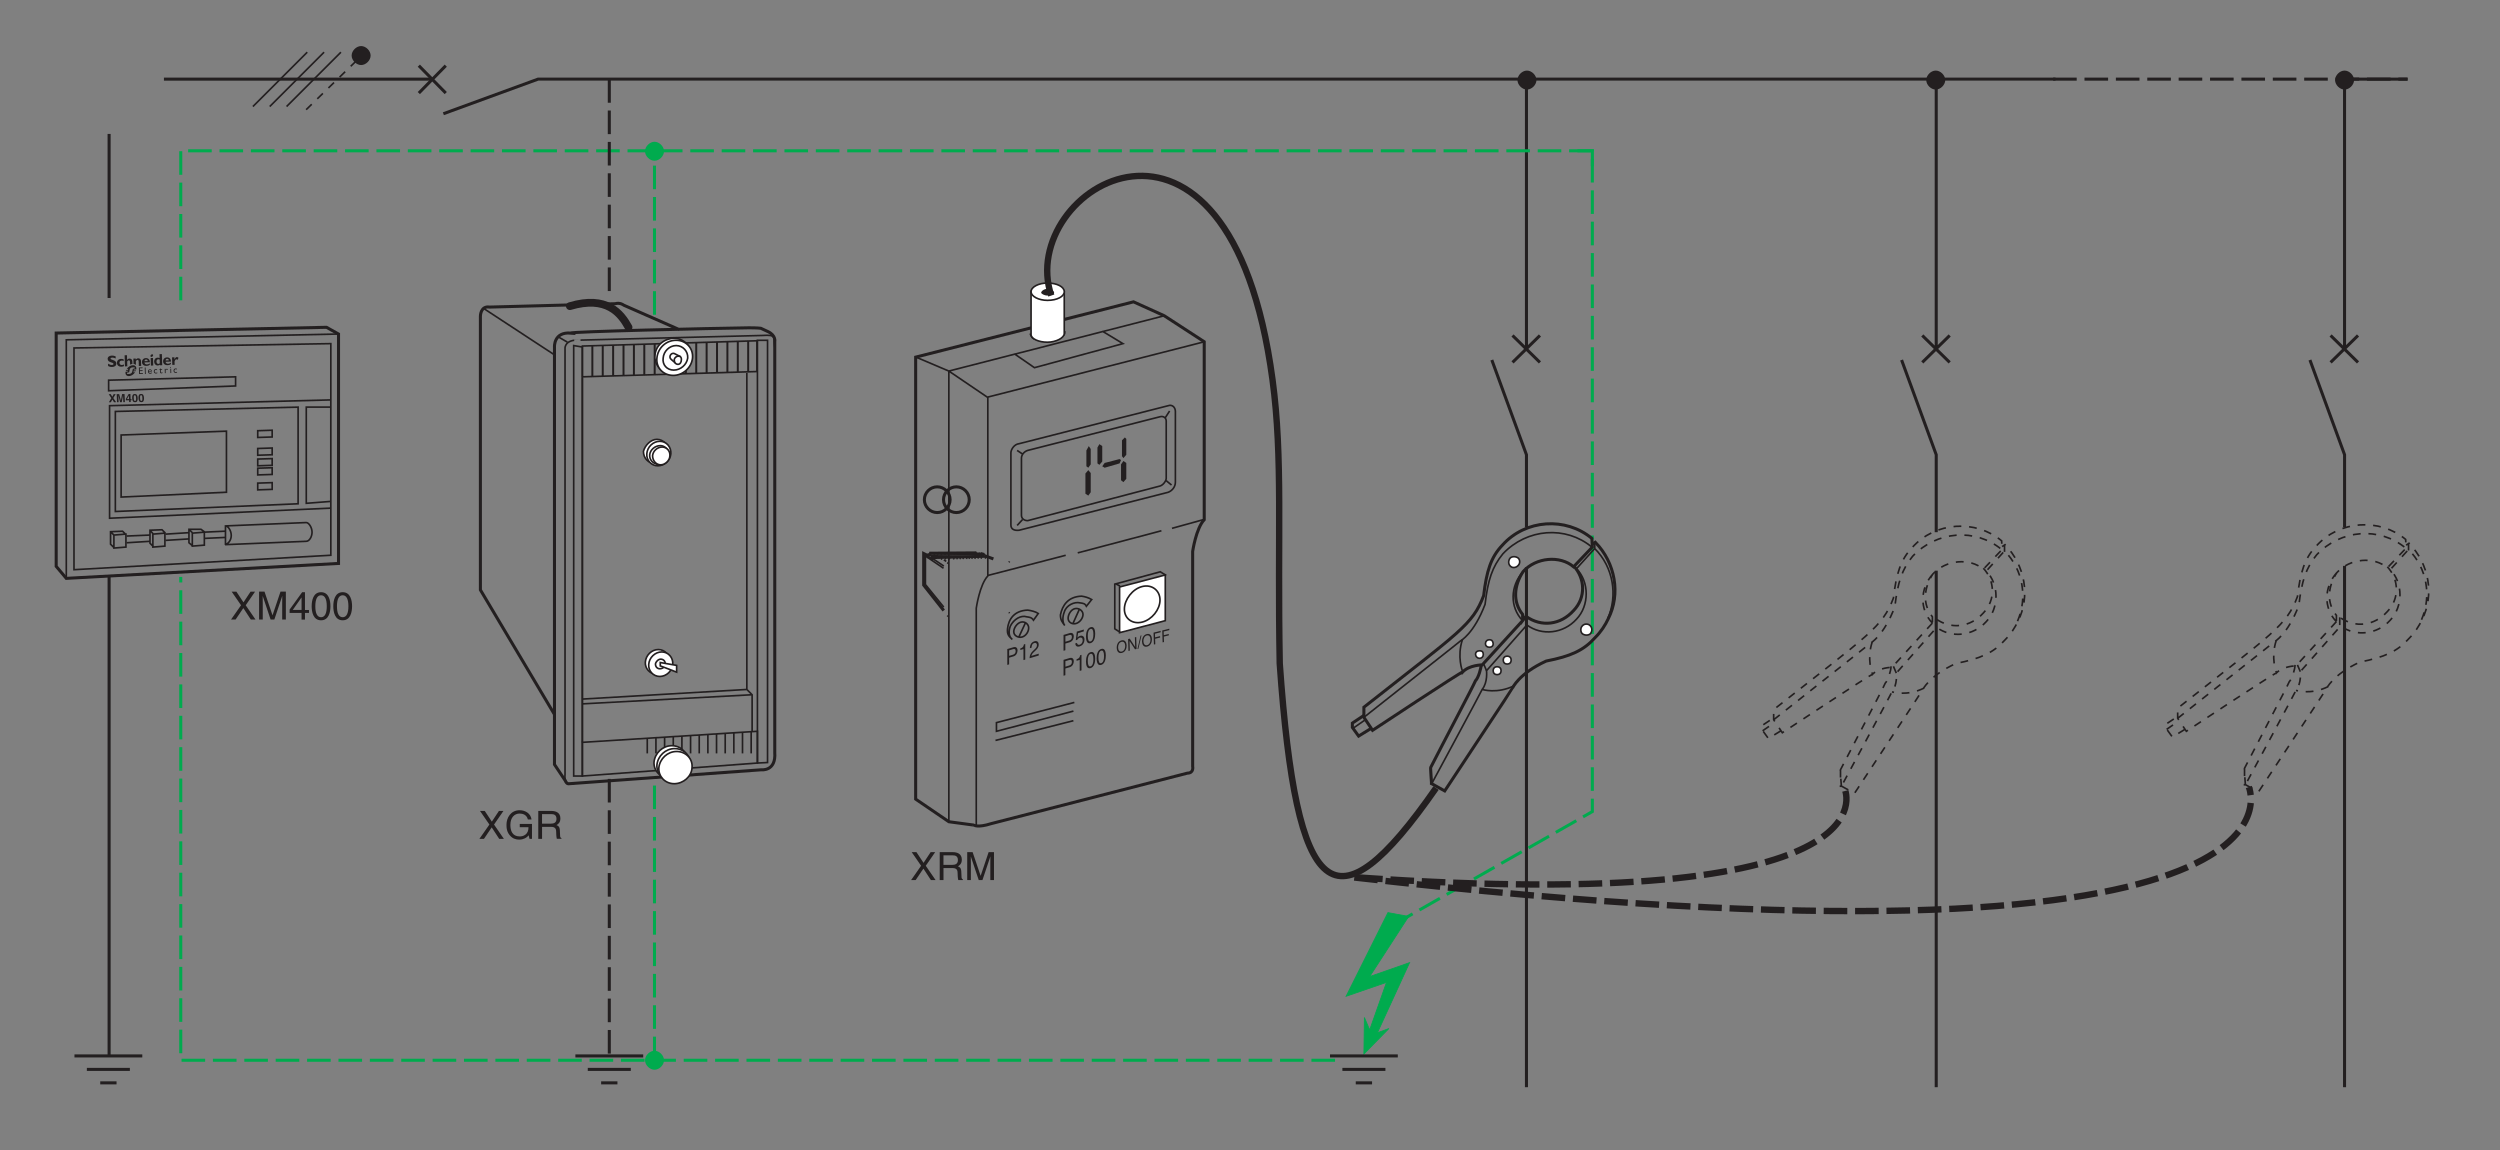 <?xml version="1.0" encoding="utf-8"?>
<!-- Generator: Adobe Illustrator 15.0.0, SVG Export Plug-In . SVG Version: 6.00 Build 0)  -->
<!DOCTYPE svg PUBLIC "-//W3C//DTD SVG 1.1//EN" "http://www.w3.org/Graphics/SVG/1.1/DTD/svg11.dtd">
<svg version="1.1" id="Calque_1" xmlns="http://www.w3.org/2000/svg" xmlns:xlink="http://www.w3.org/1999/xlink" x="0px" y="0px"
	 width="900.09px" height="414.04px" viewBox="0 0 900.09 414.04" style="enable-background:new 0 0 900.09 414.04;"
	 xml:space="preserve">
<rect x="0" y="0" width="900.09" height="414.04" fill="#808080" stroke="none"/>
<style type="text/css">
<![CDATA[
	.st0{fill:#FFFFFF;stroke:#231F20;stroke-width:0.6;stroke-miterlimit:3.864;}
	.st1{fill:none;stroke:#231F20;stroke-width:2.8;stroke-linecap:round;stroke-miterlimit:3.864;}
	.st2{fill:none;stroke:#231F20;stroke-width:0.6;stroke-miterlimit:3.864;stroke-dasharray:2.8,2.8;}
	.st3{clip-path:url(#SVGID_2_);fill:none;stroke:#231F20;stroke-width:0.72;stroke-miterlimit:3.864;}
	.st4{fill:none;stroke:#231F20;stroke-width:2.3;stroke-miterlimit:3.864;stroke-dasharray:8.5,2.8;}
	.st5{fill:#231F20;}
	.st6{fill:none;stroke:#231F20;stroke-width:0.6;stroke-miterlimit:3.864;}
	.st7{fill:none;stroke:#00AB4E;stroke-width:1.1;stroke-miterlimit:3.864;stroke-dasharray:8.5,2.8;}
	.st8{fill:#00AB4E;stroke:#00AB4E;stroke-width:0.3;stroke-miterlimit:3.864;}
	.st9{fill:#FFFFFF;}
	.st10{fill:#00AB4E;stroke:#00AB4E;stroke-width:0.6;stroke-miterlimit:3.864;}
	.st11{clip-path:url(#SVGID_4_);fill:none;stroke:#231F20;stroke-width:0.6;stroke-miterlimit:3.864;}
	.st12{fill:none;stroke:#00AB4E;stroke-width:1.1;stroke-miterlimit:3.864;}
	.st13{fill:none;stroke:#231F20;stroke-width:2.3;stroke-miterlimit:3.864;}
	.st14{fill:none;stroke:#231F20;stroke-width:1.1;stroke-miterlimit:3.864;}
	.st15{fill:#231F20;stroke:#231F20;stroke-width:0.6;stroke-miterlimit:3.864;}
	.st16{fill:none;stroke:#231F20;stroke-width:1.1;stroke-miterlimit:3.864;stroke-dasharray:8.5,2.8;}
]]>
</style>
<path class="st14" d="M356.85,296.54c0,0,58.7-15.07,70.65-18.18c2.42,0,1.9-2.42,1.9-2.42v-77.4c0,0,1.21-8.31,4.16-11.43v-64.07
	l-14.37-9.35l-11.08-5.02l-78.44,19.91v159.13l11.95,8.14l9,1.21C350.62,297.06,352,298.1,356.85,296.54L356.85,296.54z"/>
<path class="st6" d="M341.62,295.67V133.59l77.57-19.91 M351.49,297.06v-78.09c0,0,1.21-8.49,4.16-11.6v-64.41l77.92-19.91
	 M330.19,128.75l11.43,4.85l14.03,9.52 M421.96,190.22l11.26-3.12 M366.9,190.91c-1.73,0.18-2.94-0.35-2.94-1.9v-25.97
	c0-1.21,1.21-3.12,2.94-3.29l53.68-13.68c1.39-0.52,2.6,0.52,2.6,2.08v25.45c0,1.73-1.21,3.12-2.6,3.64L366.9,190.91L366.9,190.91z
	 M370.01,187.45c-1.21,0-2.25-0.69-2.25-1.9v-20.61c0-1.21,1.04-2.42,2.25-2.77l47.62-12.12c1.21-0.35,2.25,0.35,2.25,1.56v20.61
	c0,0.87-1.04,2.42-2.25,2.77L370.01,187.45L370.01,187.45z M368.28,163.55l-2.08-1.38 M421.79,174.63l-1.9-1.56 M368.11,187.1
	l-1.9,2.08 M421.1,147.97l-1.56,2.42 M355.64,207.19l28.05-7.27 M388.02,199.05l30.13-7.96 M386.81,252.9l-28.05,7.27v3.12
	l27.71-7.27 M358.41,266.58l28.05-7.1 M365.17,127.36l7.27,5.02l31.86-8.66l-7.45-4.5"/>
<polygon class="st0" points="403.09,211.34 419.54,207.01 419.54,223.46 403.09,227.79 "/>
<path class="st0" d="M404.82,219.31c0-3.46,2.94-7.27,6.41-8.14c3.46-0.87,6.41,1.38,6.41,4.85c0,3.46-2.94,7.1-6.41,7.96
	C407.76,224.85,404.82,222.77,404.82,219.31L404.82,219.31z"/>
<path class="st6" d="M401.36,226.58V210.3l16.62-4.5 M401.36,226.41l1.9,1.21 M401.88,210.3l1.38,0.69 M417.63,205.8l2.25,1.38"/>
<polygon class="st5" points="396.85,160.61 396.85,166.15 395.82,167.36 395.12,166.84 395.12,161.13 395.82,159.91 396.85,160.61 
	"/>
<polygon class="st5" points="403.61,172.9 403.61,167.19 404.47,165.98 405.51,166.67 405.51,172.38 404.47,173.59 403.61,172.9 "/>
<polygon class="st5" points="405.51,158.01 405.51,163.73 404.47,164.94 403.95,164.24 403.95,158.53 404.99,157.49 405.51,158.01 
	"/>
<polygon class="st5" points="397.72,166.67 403.09,165.28 403.61,165.63 403.09,166.84 397.72,168.4 396.85,167.88 397.72,166.67 
	"/>
<polygon class="st5" points="390.79,177.75 390.79,170.48 391.83,169.26 392.7,170.3 392.7,177.23 391.83,178.44 390.79,177.75 "/>
<polygon class="st5" points="392.7,161.65 392.7,167.19 391.83,168.4 391.14,167.88 391.14,162.17 392,160.61 392.7,161.65 "/>
<path class="st6" d="M364.99,227.45c0-1.39,1.21-3.12,2.6-3.46c1.38-0.35,2.77,0.69,2.77,2.08s-1.04,2.94-2.42,3.29
	C366.55,229.7,364.99,228.83,364.99,227.45L364.99,227.45z M384.56,222.6c0-1.38,1.04-3.12,2.42-3.46c1.38-0.35,2.94,0.69,2.94,2.08
	c0,1.38-1.21,2.94-2.6,3.29S384.56,223.98,384.56,222.6L384.56,222.6z M369.32,223.98l-2.42,5.2 M388.71,219.14l-2.42,5.37"/>
<g>
	<g>
		<g>
			<path class="st5" d="M363.33,239.2l-0.67,0.2v-5.72l2.22-0.66c0.92-0.27,1.47,0.25,1.47,1.17c0,0.8-0.39,1.82-1.47,2.14
				l-1.56,0.46V239.2z M363.33,236.13l1.33-0.4c0.6-0.18,1.01-0.55,1.01-1.33c0-0.73-0.43-0.83-0.98-0.66l-1.36,0.41V236.13z"/>
			<path class="st5" d="M369.13,237.47l-0.65,0.19v-3.97l-1.13,0.34v-0.56c0.79-0.3,1.11-0.48,1.3-1.46l0.48-0.14V237.47z"/>
			<path class="st5" d="M370.79,233.38c0-1.82,1.15-2.35,1.67-2.51c0.84-0.25,1.51,0.18,1.51,1.22c0,1-0.57,1.6-1.29,2.26l-0.5,0.47
				c-0.66,0.62-0.81,1.1-0.83,1.32l2.63-0.79v0.66l-3.31,0.99c0.04-1.17,0.49-1.93,1.14-2.56l0.64-0.62
				c0.52-0.5,0.89-0.84,0.89-1.57c0-0.45-0.25-0.94-0.96-0.73c-0.92,0.27-0.96,1.27-0.98,1.67L370.79,233.38z"/>
		</g>
	</g>
</g>
<g>
	<g>
		<g>
			<path class="st5" d="M383.58,234.11l-0.67,0.2v-5.72l2.22-0.66c0.92-0.27,1.47,0.25,1.47,1.17c0,0.8-0.39,1.81-1.47,2.14
				l-1.56,0.46V234.11z M383.58,231.04l1.33-0.4c0.6-0.18,1.01-0.55,1.01-1.33c0-0.73-0.43-0.83-0.98-0.66l-1.36,0.41V231.04z"/>
			<path class="st5" d="M387.92,229.56c0.21-0.25,0.5-0.5,0.94-0.63c0.79-0.23,1.59,0.16,1.59,1.32c0,0.62-0.24,2.04-1.76,2.49
				c-0.63,0.19-1.45,0.14-1.56-1.08l0.63-0.19c0.06,0.63,0.48,0.8,1.03,0.63c0.63-0.19,1.02-0.88,1.02-1.59
				c0-0.8-0.48-1.1-1.07-0.92c-0.35,0.11-0.67,0.39-0.9,0.8l-0.52,0.12l0.37-3.11l2.51-0.75v0.68l-2.05,0.61L387.92,229.56z"/>
			<path class="st5" d="M392.65,231.56c-1.39,0.42-1.66-1.22-1.66-2.38c0-1.16,0.27-2.96,1.66-3.37c1.39-0.42,1.66,1.22,1.66,2.38
				C394.31,229.35,394.04,231.14,392.65,231.56z M392.65,226.44c-0.7,0.21-1.01,1.15-1.01,2.55c0,1.4,0.32,2.15,1.01,1.94
				c0.7-0.21,1.01-1.15,1.01-2.55C393.66,226.98,393.35,226.23,392.65,226.44z"/>
		</g>
	</g>
</g>
<g>
	<g>
		<g>
			<path class="st5" d="M383.58,243.09l-0.67,0.2v-5.72l2.22-0.66c0.92-0.27,1.47,0.25,1.47,1.17c0,0.8-0.39,1.81-1.47,2.14
				l-1.56,0.46V243.09z M383.58,240.02l1.33-0.4c0.6-0.18,1.01-0.55,1.01-1.33c0-0.73-0.43-0.83-0.98-0.66l-1.36,0.41V240.02z"/>
			<path class="st5" d="M389.38,241.36l-0.65,0.19v-3.97l-1.13,0.34v-0.56c0.79-0.3,1.11-0.48,1.3-1.46l0.48-0.14V241.36z"/>
			<path class="st5" d="M392.65,240.54c-1.39,0.42-1.66-1.22-1.66-2.38c0-1.16,0.27-2.96,1.66-3.37c1.39-0.42,1.66,1.22,1.66,2.38
				C394.31,238.33,394.04,240.12,392.65,240.54z M392.65,235.41c-0.7,0.21-1.01,1.15-1.01,2.55c0,1.4,0.32,2.15,1.01,1.94
				c0.7-0.21,1.01-1.15,1.01-2.55C393.66,235.96,393.35,235.21,392.65,235.41z"/>
			<path class="st5" d="M396.48,239.39c-1.39,0.42-1.66-1.22-1.66-2.38c0-1.16,0.27-2.96,1.66-3.37c1.39-0.42,1.66,1.22,1.66,2.38
				C398.14,237.18,397.87,238.98,396.48,239.39z M396.48,234.27c-0.7,0.21-1.01,1.15-1.01,2.55c0,1.4,0.32,2.15,1.01,1.94
				c0.7-0.21,1.01-1.15,1.01-2.55C397.49,234.81,397.17,234.06,396.48,234.27z"/>
		</g>
	</g>
</g>
<g>
	<g>
		<g>
			<path class="st5" d="M403.91,235.08c-1.37,0.34-1.83-0.88-1.86-1.81c-0.03-0.93,0.35-2.37,1.72-2.71
				c1.37-0.34,1.83,0.88,1.86,1.81C405.67,233.3,405.29,234.74,403.91,235.08z M403.79,231.08c-0.8,0.2-1.26,1.06-1.23,2.07
				c0.03,1.01,0.53,1.63,1.33,1.43c0.8-0.2,1.26-1.06,1.23-2.07C405.09,231.49,404.59,230.88,403.79,231.08z"/>
		</g>
	</g>
</g>
<g>
	<g>
		<g>
			<path class="st5" d="M408.6,229.47l0.48-0.12l0.13,4.29l-0.56,0.14l-1.97-3l-0.01,0l0.1,3.47l-0.48,0.12l-0.13-4.29l0.59-0.15
				l1.94,3.01l0.01,0L408.6,229.47z"/>
		</g>
	</g>
</g>
<g>
	<g>
		<g>
			<path class="st5" d="M409.86,233.59l-0.34,0.09l1.12-4.84l0.34-0.08L409.86,233.59z"/>
			<path class="st5" d="M413.02,232.8c-1.37,0.34-1.83-0.88-1.86-1.81c-0.03-0.93,0.35-2.37,1.72-2.71
				c1.37-0.34,1.83,0.88,1.86,1.81C414.77,231.01,414.39,232.45,413.02,232.8z M412.9,228.79c-0.8,0.2-1.26,1.06-1.23,2.07
				c0.03,1.01,0.53,1.63,1.33,1.43c0.8-0.2,1.26-1.06,1.23-2.07C414.2,229.21,413.7,228.59,412.9,228.79z"/>
		</g>
	</g>
</g>
<g>
	<g>
		<g>
			<path class="st5" d="M415.95,231.94l-0.5,0.12l-0.13-4.29l2.54-0.64l0.02,0.51l-2.05,0.51l0.04,1.32l1.8-0.45l0.02,0.51
				l-1.8,0.45L415.95,231.94z"/>
		</g>
	</g>
</g>
<g>
	<g>
		<g>
			<path class="st5" d="M419.08,231.16l-0.5,0.12l-0.13-4.29l2.54-0.64l0.02,0.51l-2.05,0.51l0.04,1.32l1.8-0.45l0.02,0.51
				l-1.8,0.45L419.08,231.16z"/>
		</g>
	</g>
</g>
<path class="st6" d="M391.14,218.27c-0.52-1.04-1.21-1.04-2.25-1.21c-2.08-0.52-5.02,0.87-5.71,3.29c-0.69,1.73-0.69,3.81,0.17,4.85
	c-0.87-1.21-1.56-1.9-1.56-3.81c0.69-3.46,2.77-6.58,7.62-6.75c1.21,0.17,2.43,0.52,3.64,1.21L391.14,218.27L391.14,218.27z
	 M372.09,223.29c-0.69-1.04-1.38-1.04-2.42-1.21c-2.08-0.69-4.67,0.87-5.89,3.29c-0.69,1.73-0.69,3.81,0.69,4.85
	c-1.38-1.21-1.9-1.9-1.73-3.81c0.35-3.46,2.42-6.58,7.27-6.75c1.21,0.17,2.77,0.52,3.81,1.21L372.09,223.29L372.09,223.29z
	 M370.88,120.09c0.52,1.56,1.21,1.9,1.56,1.9 M383.35,119.22c0,1.38-0.17,1.38-0.69,1.38"/>
<path class="st0" d="M383.17,105.02v15.07c0,1.56-2.95,3.12-6.06,3.12c-3.12,0-5.89-1.21-5.89-2.77v-15.58L383.17,105.02
	L383.17,105.02z"/>
<path class="st0" d="M371.23,105.02c0-1.73,2.77-3.12,5.89-3.12c3.46,0,6.06,1.38,6.06,3.12s-2.6,3.12-6.06,3.12
	C374,108.14,371.23,106.75,371.23,105.02L371.23,105.02z"/>
<path class="st5" d="M374.86,105.37c0-0.52,1.04-1.38,2.25-1.38c1.21,0,2.42,0.87,2.42,1.38c0,0.35-1.21,1.04-2.42,1.04
	C375.9,106.41,374.86,105.72,374.86,105.37L374.86,105.37z"/>
<path class="st14" d="M549.58,204.24v187.19 M39.28,48.23v59.05 M59.02,28.49h96.62 M159.63,40.95l34.11-12.47h546.32"/>
<polygon class="st8" points="493.13,351.6 507.5,346.58 495.9,371.86 500.06,370.3 491.05,379.48 491.23,366.32 493.13,370.82 
	499.19,353.68 484.65,358.7 499.71,328.57 507.16,329.96 493.13,351.6 "/>
<path class="st14" d="M160.49,33.51l-9.7-9.87 M160.49,23.64l-9.7,9.87"/>
<line class="st16" x1="739.19" y1="28.49" x2="866.81" y2="28.49"/>
<path class="st15" d="M841.01,28.83c0-1.56,1.56-3.12,3.12-3.12s3.12,1.56,3.12,3.12c0,1.56-1.56,3.12-3.12,3.12
	S841.01,30.39,841.01,28.83L841.01,28.83z"/>
<line class="st14" x1="843.95" y1="28.49" x2="866.81" y2="28.49"/>
<path class="st15" d="M693.82,28.83c0-1.56,1.56-3.12,3.12-3.12c1.56,0,3.12,1.56,3.12,3.12c0,1.56-1.56,3.12-3.12,3.12
	C695.38,31.95,693.82,30.39,693.82,28.83L693.82,28.83z"/>
<path class="st15" d="M546.64,28.83c0-1.56,1.56-3.12,3.12-3.12s3.12,1.56,3.12,3.12c0,1.56-1.56,3.12-3.12,3.12
	S546.64,30.39,546.64,28.83L546.64,28.83z"/>
<path class="st14" d="M332.81,179.91c0-2.54,2.09-4.63,4.63-4.63c2.54,0,4.63,2.09,4.63,4.63s-2.09,4.63-4.63,4.63
	C334.9,184.54,332.81,182.45,332.81,179.91L332.81,179.91z M339.7,179.91c0-2.54,2.09-4.63,4.63-4.63s4.63,2.09,4.63,4.63
	s-2.09,4.63-4.63,4.63S339.7,182.45,339.7,179.91L339.7,179.91z"/>
<line class="st2" x1="128.28" y1="21.91" x2="108.54" y2="41.13"/>
<path class="st6" d="M122.74,18.79l-19.57,19.57 M116.68,18.79L97.11,38.36 M110.62,18.79L91.05,38.36"/>
<path class="st15" d="M126.9,20c0-1.56,1.56-3.12,3.12-3.12s3.12,1.56,3.12,3.12c0,1.56-1.56,3.12-3.12,3.12S126.9,21.56,126.9,20
	L126.9,20z"/>
<path class="st14" d="M549.58,29.01v96.62 M544.56,130.48l9.87-9.7 M554.43,130.48l-9.87-9.7 M697.11,29.01v96.62 M697.11,205.46
	v185.97 M692.09,130.48l9.87-9.7 M701.96,130.48l-9.87-9.7 M844.12,29.01v96.62 M831.66,129.61l12.47,34.11v26.14 M839.1,130.48
	l9.87-9.7 M848.97,130.48l-9.87-9.7"/>
<line class="st14" x1="39.28" y1="207.71" x2="39.28" y2="380.17"/>
<polyline class="st7" points="480.66,381.73 65.08,381.73 65.08,207.71 "/>
<polyline class="st14" points="537.11,129.61 549.58,163.73 549.58,189.87 "/>
<path class="st7" d="M65.08,108.14V54.29H573.3V194.2 M573.3,197.14v95.06l-72.73,41.38"/>
<path class="st13" d="M378.5,106.41c-12.99-38.27,64.07-86.23,79.65,30.3c3.81,28.22,1.73,55.41,2.6,102.16
	c6.06,85.71,19.57,97.66,56.28,44.85"/>
<path class="st2" d="M681.7,239.91l1.04,2.43 M674.08,231.08c-2.08,6.23,0,11.43,0,11.43 M692.78,247.71
	c-6.23,3.12-11.6,1.39-11.6,1.39 M721.7,196.28v2.42 M696.94,222.77v3.12 M662.65,277.14v6.23 M638.58,259.14
	c34.46-27.19,34.8-27.53,34.8-27.53s4.85-2.6,8.83-13.16c1.04-8.83,2.6-13.51,6.41-18.18c8.66-9.18,22.68-10.22,32.03-2.43
	 M726.38,223.64c3.63-8.31,2.07-18.53-4.68-25.28l-6.58,7.27c4.68,4.68,4.68,13.33,0,18.18c-4.68,5.2-12.47,6.06-17.84,2.08
	l-14.54,16.45c0,0,0.52,4.16-1.56,6.75c-0.52,1.21-18.18,33.94-18.18,33.94 M663,283.03l4.68,2.6
	c24.41-36.88,24.41-37.06,24.41-37.06s2.25-5.19,12.12-9.7c8.83-1.73,13.51-3.81,17.66-8.48c2.08-2.08,3.64-4.5,4.68-6.75
	c4.5-8.83,2.6-20.09-4.68-27.53l-1.04,0.69 M680.83,239.91c0,1.56-1.04,5.02-2.08,6.06c-0.69,1.73-11.6,22.34-16.11,31.17
	c-0.17,0,0.35,6.23,0.35,6.23 M634.6,263.12l4.5-3.12 M641.18,263.12l-4.5,2.77l-2.25-3.12v-1.56l4.16-2.77 M695.9,206.67
	c-4.68,5.2-4.85,12.81-0.17,17.66 M695.73,224.33l-14.55,15.93c0,0-4.67,0-7.1,2.6c-0.17-0.35-32.38,20.95-32.38,20.95l-3.12-4.68
	v-3.64c34.46-27.19,39.13-29.61,43.12-40.17c1.04-8.83,2.6-13.85,6.75-18.18c8.31-9.35,22.86-10.21,32.21-2.42l0.17,3.12l-6.75,7.1
	c-4.85-4.16-13.51-3.46-18.18,1.73c-3.29,5.02-3.81,10.91-0.17,15.41V224.33l1.21-1.56c5.54,3.98,12.46,3.12,17.14-2.08
	c4.5-4.68,4.16-11.6,0-16.11 M827.16,239.39l1.04,2.43 M819.54,230.56c-2.08,6.23,0,11.43,0,11.43 M838.24,247.19
	c-6.23,3.12-11.6,1.38-11.6,1.38 M867.16,195.76v2.43 M842.39,222.25v3.12 M808.11,276.62v6.23 M784.04,258.62
	c34.46-27.19,34.8-27.53,34.8-27.53s4.85-2.6,8.83-13.16c1.04-8.83,2.6-13.51,6.41-18.18c8.66-9.18,22.68-10.22,32.04-2.42
	 M871.83,223.12c3.63-8.31,2.08-18.53-4.68-25.28l-6.58,7.27c4.67,4.68,4.67,13.33,0,18.18c-4.68,5.19-12.47,6.06-17.84,2.08
	l-14.54,16.45c0,0,0.52,4.15-1.56,6.75c-0.52,1.21-18.18,33.94-18.18,33.94 M808.45,282.51l4.68,2.6
	c24.42-36.88,24.42-37.05,24.42-37.05s2.25-5.2,12.12-9.7c8.83-1.73,13.51-3.81,17.66-8.49c2.08-2.08,3.64-4.5,4.68-6.75
	c4.5-8.83,2.6-20.09-4.68-27.53l-1.04,0.69 M826.29,239.39c0,1.56-1.04,5.02-2.08,6.06c-0.69,1.73-11.6,22.34-16.11,31.17
	c-0.17,0,0.35,6.23,0.35,6.23 M780.06,262.6l4.5-3.12 M786.64,262.6l-4.5,2.77l-2.25-3.12v-1.56l4.16-2.77 M841.35,206.15
	c-4.68,5.2-4.85,12.81-0.17,17.66 M841.18,223.81l-14.54,15.93c0,0-4.68,0-7.1,2.6c-0.17-0.35-32.38,20.95-32.38,20.95l-3.12-4.67
	v-3.64c34.46-27.19,39.13-29.61,43.12-40.17c1.04-8.83,2.6-13.85,6.75-18.18c8.31-9.35,22.86-10.21,32.21-2.42l0.17,3.12l-6.75,7.1
	c-4.85-4.16-13.5-3.46-18.18,1.73c-3.29,5.02-3.81,10.91-0.17,15.41V223.81l1.21-1.56c5.54,3.98,12.46,3.12,17.14-2.08
	c4.5-4.68,4.16-11.6,0-16.1"/>
<path class="st14" d="M684.64,129.61l12.47,34.11v27.88 M844.12,203.73v187.7"/>
<path class="st4" d="M489.32,315.93c194.8,13.51,174.89-31.69,174.89-31.69 M487.59,315.93c353.77,40.17,322.08-32.55,322.08-32.55"
	/>
<g>
	<g>
		<g>
			<path class="st5" d="M181.41,302.02h-1.68l-2.7-4.13l-2.79,4.13h-1.64l3.6-5.15l-3.38-4.9h1.71l2.55,3.85l2.55-3.85h1.62
				l-3.38,4.9L181.41,302.02z"/>
			<path class="st5" d="M187.12,296.64h4.41v5.38h-0.88l-0.32-1.3c-0.69,0.95-1.95,1.57-3.32,1.57c-1.72,0-2.56-0.63-3.08-1.13
				c-1.54-1.46-1.58-3.18-1.58-4.24c0-2.45,1.49-5.21,4.76-5.21c1.88,0,3.96,1.06,4.26,3.32h-1.32c-0.43-1.75-1.91-2.12-3.01-2.12
				c-1.81,0-3.29,1.44-3.29,4.08c0,2.04,0.67,4.15,3.35,4.15c0.5,0,1.32-0.06,2.06-0.64c0.88-0.7,1.11-1.6,1.11-2.67h-3.14V296.64z"
				/>
			<path class="st5" d="M195.16,302.02h-1.36v-10.06h4.65c1.65,0,3.31,0.57,3.31,2.7c0,1.48-0.76,2.03-1.4,2.41
				c0.57,0.24,1.15,0.49,1.21,1.89l0.08,1.82c0.01,0.56,0.08,0.77,0.5,1.01v0.22h-1.67c-0.2-0.62-0.24-2.14-0.24-2.52
				c0-0.83-0.17-1.79-1.79-1.79h-3.29V302.02z M195.16,296.54h3.15c0.99,0,2.04-0.25,2.04-1.74c0-1.55-1.13-1.68-1.81-1.68h-3.39
				V296.54z"/>
		</g>
	</g>
</g>
<g>
	<g>
		<g>
			<path class="st5" d="M336.84,316.86h-1.68l-2.7-4.13l-2.79,4.13h-1.64l3.6-5.15l-3.38-4.9h1.71l2.55,3.85l2.55-3.85h1.63
				l-3.38,4.9L336.84,316.86z"/>
			<path class="st5" d="M339.69,316.86h-1.36V306.8h4.65c1.65,0,3.31,0.57,3.31,2.7c0,1.48-0.76,2.03-1.4,2.41
				c0.57,0.24,1.15,0.49,1.21,1.89l0.08,1.82c0.01,0.56,0.08,0.77,0.5,1.01v0.22h-1.67c-0.2-0.62-0.24-2.14-0.24-2.52
				c0-0.83-0.17-1.79-1.79-1.79h-3.29V316.86z M339.69,311.38h3.15c0.99,0,2.04-0.25,2.04-1.74c0-1.55-1.13-1.68-1.81-1.68h-3.39
				V311.38z"/>
			<path class="st5" d="M356.55,316.86v-5.94c0-0.29,0.03-1.57,0.03-2.51h-0.03l-2.83,8.45h-1.34l-2.83-8.43h-0.03
				c0,0.92,0.03,2.2,0.03,2.49v5.94h-1.32V306.8h1.95l2.87,8.5h0.03l2.86-8.5h1.93v10.06H356.55z"/>
		</g>
	</g>
</g>
<path class="st12" d="M567.94,54.29h5.37v5.54"/>
<path class="st6" d="M534.17,239.05l1.04,2.42 M526.55,230.22c-2.08,6.23,0,11.43,0,11.43"/>
<path class="st0" d="M543.69,200.95c0.69-0.69,2.08-0.69,2.94,0c0.69,0.69,0.69,1.91,0,2.6c-0.69,0.87-2.08,1.04-2.77,0.35
	C543,203.21,543,201.82,543.69,200.95L543.69,200.95z"/>
<path class="st0" d="M535.21,230.74c0.52-0.52,1.38-0.52,1.9-0.17c0.52,0.52,0.69,1.56,0.17,2.08c-0.52,0.52-1.56,0.52-2.08,0
	C534.69,232.3,534.69,231.26,535.21,230.74L535.21,230.74z"/>
<path class="st0" d="M531.57,234.72c0.52-0.52,1.56-0.52,2.08-0.17c0.52,0.52,0.52,1.56,0,2.08c-0.52,0.52-1.38,0.52-1.9,0
	C531.23,236.28,531.05,235.24,531.57,234.72L531.57,234.72z"/>
<path class="st0" d="M572.61,228.14c0.69-0.87,0.69-2.25-0.17-2.95c-0.69-0.69-2.08-0.69-2.77,0.18c-0.69,0.69-0.69,2.08,0,2.77
	C570.53,228.83,571.92,228.83,572.61,228.14L572.61,228.14z"/>
<path class="st0" d="M543.69,238.7c0.52-0.52,0.52-1.56,0-2.08c-0.52-0.52-1.56-0.52-2.08,0s-0.52,1.56,0,2.08
	S543.17,239.22,543.69,238.7L543.69,238.7z"/>
<path class="st0" d="M540.06,242.51c0.52-0.52,0.52-1.56,0-2.08c-0.52-0.52-1.56-0.52-2.08,0c-0.52,0.52-0.52,1.56,0,2.08
	S539.54,243.03,540.06,242.51L540.06,242.51z"/>
<path class="st6" d="M545.25,246.84c-6.23,3.12-11.6,1.39-11.6,1.39 M574.17,195.41v2.42 M549.41,221.9v3.12 M515.12,276.28v6.23
	 M491.05,258.27c34.46-27.19,34.8-27.53,34.8-27.53s4.85-2.6,8.83-13.16c1.04-8.83,2.6-13.51,6.41-18.18
	c8.66-9.18,22.68-10.22,32.04-2.42 M578.84,222.77c3.63-8.31,2.08-18.53-4.68-25.28l-6.58,7.27c4.68,4.68,4.68,13.33,0,18.18
	c-4.68,5.2-12.47,6.06-17.84,2.08l-14.54,16.45c0,0,0.52,4.16-1.56,6.75c-0.52,1.21-18.18,33.94-18.18,33.94"/>
<path class="st14" d="M515.47,282.16l4.68,2.6c24.42-36.88,24.42-37.06,24.42-37.06s2.25-5.2,12.12-9.7
	c8.83-1.73,13.51-3.81,17.66-8.49c2.08-2.08,3.64-4.5,4.68-6.75c4.5-8.83,2.6-20.09-4.68-27.54l-1.04,0.7 M533.3,239.05
	c0,1.56-1.04,5.02-2.08,6.06c-0.69,1.73-11.6,22.34-16.1,31.17c-0.17,0,0.35,6.23,0.35,6.23"/>
<line class="st6" x1="487.07" y1="262.25" x2="491.57" y2="259.14"/>
<polyline class="st14" points="493.65,262.25 489.15,265.02 486.9,261.9 486.9,260.35 491.05,257.58 "/>
<path class="st6" d="M548.37,205.8c-4.67,5.19-4.85,12.81-0.17,17.66"/>
<path class="st14" d="M548.19,223.46l-14.54,15.93c0,0-4.67,0-7.1,2.6c-0.17-0.35-32.38,20.95-32.38,20.95l-3.12-4.68v-3.64
	c34.46-27.18,39.13-29.61,43.12-40.17c1.04-8.83,2.6-13.85,6.75-18.18c8.31-9.35,22.86-10.22,32.21-2.42l0.17,3.12l-6.75,7.1
	c-4.85-4.16-13.51-3.46-18.18,1.73c-3.29,5.02-3.81,10.91-0.17,15.41V223.46l1.21-1.56c5.54,3.98,12.47,3.12,17.14-2.08
	c4.5-4.68,4.16-11.6,0-16.1"/>
<g>
	<defs>
		<polygon id="SVGID_1_" points="209.67,124.59 272.52,122.69 272.52,133.77 209.67,135.67 		"/>
	</defs>
	<clipPath id="SVGID_2_">
		<use xlink:href="#SVGID_1_"  style="overflow:visible;"/>
	</clipPath>
	<path class="st3" d="M213.27,110.94v52.16 M217.01,110.94v52.16 M220.75,110.94v52.16 M224.49,110.94v52.16 M228.23,110.94v52.16
		 M231.97,110.94v52.16 M235.71,110.94v52.16 M239.45,110.94v52.16 M243.19,110.94v52.16 M246.93,110.94v52.16 M250.67,110.94v52.16
		 M254.41,110.94v52.16 M258.15,110.94v52.16 M261.89,110.94v52.16 M265.63,110.94v52.16 M269.37,110.94v52.16 M273.11,110.94v52.16
		"/>
	<use xlink:href="#SVGID_1_"  style="overflow:visible;fill:none;stroke:#231F20;stroke-width:0.6;stroke-miterlimit:3.864;"/>
</g>
<path class="st0" d="M235.82,128.05c0.17-3.64,3.29-6.23,6.93-6.23c3.29,0,6.23,2.6,5.71,6.23c-0.17,3.29-3.29,6.41-6.75,6.41
	C238.41,134.46,235.47,131.34,235.82,128.05L235.82,128.05z"/>
<path class="st0" d="M236.51,128.92c0.35-3.64,3.29-6.41,6.93-6.41c3.46,0,6.23,2.77,5.89,6.41c-0.35,3.46-3.46,6.24-6.93,6.24
	C238.76,135.15,236.16,132.38,236.51,128.92L236.51,128.92z"/>
<g>
	<defs>
		<polygon id="SVGID_3_" points="209.67,279.4 209.67,267.27 272.7,263.29 272.7,274.72 209.67,279.4 		"/>
	</defs>
	<clipPath id="SVGID_4_">
		<use xlink:href="#SVGID_3_"  style="overflow:visible;"/>
	</clipPath>
	<path class="st11" d="M233.04,227.79v43.46 M236.16,227.79v43.46 M239.28,227.79v43.46 M242.4,227.79v43.46 M245.51,227.79v43.46
		 M248.63,227.79v43.46 M251.75,227.79v43.46 M254.86,227.79v43.46 M257.98,227.79v43.46 M261.1,227.79v43.46 M264.21,227.79v43.46
		 M267.33,227.79v43.46 M270.45,227.79v43.46 M273.56,227.79v43.46"/>
	<use xlink:href="#SVGID_3_"  style="overflow:visible;fill:none;stroke:#231F20;stroke-width:0.6;stroke-miterlimit:3.864;"/>
</g>
<path class="st9" d="M231.66,162.51c0.52-2.08,2.6-4.33,4.85-4.33c2.42,0,4.33,2.25,3.98,4.33c-0.35,2.42-2.08,4.33-4.68,4.33
	C233.39,166.84,231.66,164.94,231.66,162.51L231.66,162.51z"/>
<path class="st6" d="M231.66,162.51c0.52-2.08,2.6-4.33,4.85-4.33c2.42,0,4.33,2.25,3.98,4.33c-0.35,2.42-2.08,4.33-4.68,4.33
	C233.39,166.84,231.66,164.94,231.66,162.51L231.66,162.51z"/>
<path class="st0" d="M235.47,274.37c0.35-3.29,3.12-5.89,6.41-5.89s5.89,2.6,5.54,5.89c-0.17,3.12-3.12,5.71-6.41,5.71
	C237.72,280.09,235.3,277.49,235.47,274.37L235.47,274.37z"/>
<path class="st0" d="M232.87,163.38c0.17-2.43,2.25-4.5,4.68-4.5s4.15,2.08,3.98,4.5c-0.17,2.25-2.25,4.33-4.68,4.33
	S232.7,165.63,232.87,163.38L232.87,163.38z"/>
<path class="st0" d="M233.91,163.73c0.17-1.73,1.9-3.29,3.81-3.29c1.73,0,3.12,1.56,2.94,3.29c-0.17,1.9-1.73,3.46-3.46,3.46
	C235.3,167.19,233.74,165.63,233.91,163.73L233.91,163.73z"/>
<path class="st6" d="M206.72,282.16c-3.98,1.04-3.29-3.29-3.29-3.29V125.63c0,0-0.35-2.6,3.29-3.12c-0.17,0,53.68-1.38,67.71-1.73
	c5.19-0.34,3.98,0.52,4.5,4.16 M174.17,111.08l25.11,16.45"/>
<path class="st14" d="M199.63,257.23l-26.67-44.85v-98.53c0,0,0-3.81,3.29-3.29l45.19-1.21c1.91-0.52,3.12,0.52,3.12,0.52
	l20.09,8.83 M199.63,275.24v-150.3c0,0-0.35-5.54,5.89-5.02c-0.69-0.52,51.08-1.73,64.07-1.9c3.29,0,4.33,0.17,4.33,0.17l2.6,1.21
	c2.94,1.38,2.42,3.64,2.42,3.64v147.88c0.52,6.93-4.85,6.23-4.85,6.23l-69.26,5.02c0,0-0.69,0.35-1.38-1.21L199.63,275.24
	L199.63,275.24z"/>
<path class="st6" d="M206.55,279.4V124.42l3.12,0.52V279.4H206.55L206.55,279.4z M272.7,274.72V122.51h3.64c0,0,0,135.41,0,152.03
	L272.7,274.72L272.7,274.72z M268.89,134.29v113.94 M209.67,251.69l59.22-3.46l1.9,1.91v13.33 M209.67,253.42l61.13-3.29"/>
<path class="st0" d="M238.76,128.92c0.17-2.42,2.25-4.5,4.68-4.5s4.33,2.08,4.16,4.5c-0.35,2.42-2.6,4.33-5.02,4.33
	C240.14,133.25,238.41,131.34,238.76,128.92L238.76,128.92z"/>
<path class="st0" d="M234.95,164.07c0.17-1.73,1.73-3.12,3.46-3.12c1.56,0,2.94,1.39,2.77,3.12c0,1.73-1.73,3.29-3.29,3.29
	C236.16,167.36,234.95,165.8,234.95,164.07L234.95,164.07z"/>
<path class="st9" d="M232.35,238.36c0.17-2.42,2.25-4.5,4.67-4.5c2.43,0,4.16,2.08,3.98,4.5c-0.17,2.25-2.25,4.33-4.68,4.33
	S232.18,240.61,232.35,238.36L232.35,238.36z"/>
<path class="st6" d="M232.35,238.36c0.17-2.42,2.25-4.5,4.67-4.5c2.43,0,4.16,2.08,3.98,4.5c-0.17,2.25-2.25,4.33-4.68,4.33
	S232.18,240.61,232.35,238.36L232.35,238.36z"/>
<path class="st0" d="M242.92,127.36l1.73,0.87l-1.73,2.25l-1.21-1.04C240.49,128.57,241.7,126.67,242.92,127.36L242.92,127.36z"/>
<path class="st0" d="M242.74,129.44c0.17-0.69,0.87-1.21,1.38-1.21c1.04,0,1.21,0.52,1.21,1.21c0,1.04-0.52,1.73-1.21,1.73
	C243.26,131.17,242.74,130.48,242.74,129.44L242.74,129.44z"/>
<path class="st0" d="M233.56,239.22c0.17-2.43,2.25-4.5,4.68-4.5s4.16,2.08,3.98,4.5c-0.17,2.25-2.25,4.33-4.67,4.33
	S233.39,241.47,233.56,239.22L233.56,239.22z"/>
<path class="st0" d="M235.99,239.05c0.17-0.87,1.04-1.73,1.9-1.73c1.04,0,1.73,0.87,1.56,1.73c0,1.04-0.87,1.73-1.9,1.73
	C236.68,240.78,235.99,240.09,235.99,239.05L235.99,239.05z"/>
<polygon class="st0" points="237.72,238.53 237.72,239.74 243.61,241.99 243.61,239.57 237.72,238.53 "/>
<line class="st6" x1="209.67" y1="267.27" x2="209.67" y2="136.02"/>
<path class="st0" d="M236.51,275.41c0.35-3.29,3.12-5.89,6.41-5.89s5.89,2.6,5.54,5.89c-0.17,3.12-3.12,5.72-6.41,5.72
	C238.76,281.13,236.33,278.53,236.51,275.41L236.51,275.41z"/>
<path class="st0" d="M237.2,276.45c0.35-3.29,3.12-5.89,6.41-5.89c3.29,0,5.89,2.6,5.54,5.89c-0.17,3.12-3.12,5.71-6.41,5.71
	C239.45,282.16,237.03,279.57,237.2,276.45L237.2,276.45z"/>
<line class="st6" x1="201.01" y1="121.3" x2="204.3" y2="123.2"/>
<path class="st16" d="M219.37,28.49v78.79 M219.37,280.43v99.74"/>
<g>
	<g>
		<g>
			<path class="st5" d="M91.99,223.06h-1.68l-2.7-4.13l-2.79,4.13h-1.64l3.6-5.15l-3.38-4.9h1.71l2.55,3.85l2.55-3.85h1.63
				l-3.38,4.9L91.99,223.06z"/>
			<path class="st5" d="M101.6,223.06v-5.94c0-0.29,0.03-1.57,0.03-2.51h-0.03l-2.83,8.45h-1.34l-2.83-8.43h-0.03
				c0,0.92,0.03,2.2,0.03,2.49v5.94h-1.32v-10.06h1.95l2.87,8.5h0.03l2.86-8.5h1.93v10.06H101.6z"/>
			<path class="st5" d="M109.8,220.67v2.4h-1.23v-2.4h-4.3v-1.2l4.51-6.25h1.02v6.39h1.44v1.06H109.8z M105.4,219.6h3.17v-4.47
				h-0.03L105.4,219.6z"/>
			<path class="st5" d="M115.59,223.33c-2.83,0-3.38-3.01-3.38-5.06c0-2.04,0.55-5.06,3.38-5.06s3.38,3.01,3.38,5.06
				C118.97,220.32,118.42,223.33,115.59,223.33z M115.59,214.32c-1.41,0-2.06,1.48-2.06,3.95c0,2.47,0.64,3.95,2.06,3.95
				c1.42,0,2.06-1.48,2.06-3.95C117.65,215.81,117.01,214.32,115.59,214.32z"/>
			<path class="st5" d="M123.38,223.33c-2.83,0-3.38-3.01-3.38-5.06c0-2.04,0.55-5.06,3.38-5.06s3.38,3.01,3.38,5.06
				C126.75,220.32,126.21,223.33,123.38,223.33z M123.38,214.32c-1.41,0-2.06,1.48-2.06,3.95c0,2.47,0.64,3.95,2.06,3.95
				c1.42,0,2.06-1.48,2.06-3.95C125.44,215.81,124.79,214.32,123.38,214.32z"/>
		</g>
	</g>
</g>
<path class="st6" d="M23.87,208.23v-85.89l98.01-2.08v82.6L23.87,208.23L23.87,208.23z M26.64,205.11v-79.83l92.47-1.56v76.19
	L26.64,205.11L26.64,205.11z M39.45,186.58v-40.52l79.65-2.08v38.96L39.45,186.58L39.45,186.58z M41.53,184.16v-36.02l65.8-1.56
	v34.8L41.53,184.16L41.53,184.16z M110.27,181.21v-34.63h8.83v33.94L110.27,181.21L110.27,181.21z M43.61,178.96v-22.34l37.92-1.39
	v21.99L43.61,178.96L43.61,178.96z M39.11,140.69v-3.81l45.71-1.21v3.29L39.11,140.69L39.11,140.69z M41.01,192.64l4.33-0.35v4.68
	l-4.33,0.35V192.64z M41.01,192.64l-1.21-1.21 M55.04,192.3l4.33-0.35v4.67l-4.33,0.35V192.3z M55.21,192.3L54,190.91 M69.24,191.95
	l4.33-0.35v4.67l-4.33,0.35V191.95z M69.24,191.78l-1.21-1.21 M81.18,189.35c0.87,0,2.08,1.56,2.08,3.46c0,1.73-1.21,3.12-2.08,3.12
	V189.35L81.18,189.35z M45.69,192.99l8.31-0.35 M59.71,192.3l8.31-0.52 M73.39,191.6l7.62-0.35 M45.69,195.41l8.31-0.52
	 M59.71,194.55l8.31-0.52 M73.39,193.85l7.62-0.35 M41.01,197.14l-1.21-1.21v-4.5l4.33-0.17l1.21,1.21 M55.21,196.8L54,195.58v-4.68
	l4.33-0.17l1.21,1.21 M69.24,196.45l-1.21-1.04v-4.85h4.33l1.39,1.04 M81.18,189.35l29.09-1.21c0.87,0,2.08,1.73,2.08,3.46
	c0,1.73-1.04,3.29-2.08,3.29l-29.26,1.21 M92.79,155.07l5.2-0.17v2.43l-5.2,0.17V155.07z M92.79,161.47l5.2-0.17v2.43l-5.2,0.17
	V161.47z M92.79,165.28l5.2-0.17v2.42l-5.2,0.17V165.28z M92.79,168.57l5.2-0.17v2.42l-5.2,0.17V168.57z M92.79,173.94l5.2-0.17
	v2.42l-5.2,0.18V173.94z"/>
<polygon class="st14" points="20.23,203.9 20.23,119.91 117.55,117.84 121.88,120.26 121.88,202.86 23.87,208.23 20.23,203.9 "/>
<path class="st6" d="M340.68,202.13 M339.82,201.56l0.86,0.57 M335.64,201.89v-0.9l20.13-0.49 M335.27,201.56v-1.07l19.07-0.45"/>
<polyline class="st14" points="339.78,219.81 332.56,210.66 332.56,199.3 334.04,200.04 334.37,200.82 "/>
<path class="st6" d="M335.68,201.03l4.14,2.79 M334.12,199.92l20.26-0.29v0.45"/>
<path class="st14" d="M354.38,200.04l3.28,1.19 M333.88,199.84c0,0,0.98-0.04,1.15-0.66c0.66,0,16.12-0.12,16.12-0.12
	s0.37,0.74,1.97,0.25 M353.07,199.3l1.27,0.33"/>
<g>
	<g>
		<g>
		</g>
	</g>
</g>
<g>
	<g>
		<g>
			<path class="st5" d="M41.8,144.81l-0.75,0.01l-0.59-0.99l-0.55,1l-0.71,0.01l0.89-1.5l-0.95-1.42l0.73-0.01l0.56,0.94l0.5-0.95
				l0.7-0.01l-0.84,1.41L41.8,144.81z"/>
		</g>
	</g>
</g>
<g>
	<g>
		<g>
			<path class="st5" d="M44.97,144.78l-0.57,0.01l-0.1-2.44h-0.01l-0.45,2.45l-0.6,0.01l-0.63-2.44h-0.01l0.1,2.44l-0.57,0.01
				l-0.12-2.92l0.89-0.01l0.62,2.3h0.01l0.43-2.31l0.88-0.01L44.97,144.78z"/>
		</g>
	</g>
</g>
<g>
	<g>
		<g>
			<path class="st5" d="M47.36,144.11l-0.32,0l0.03,0.64l-0.57,0.01l-0.03-0.64l-1.14,0.01l-0.02-0.49l0.99-1.77l0.65-0.01
				l0.07,1.81l0.32,0L47.36,144.11z M46.45,143.68c-0.03-0.7-0.03-1.15-0.04-1.24l-0.01,0l-0.68,1.25L46.45,143.68z"/>
		</g>
	</g>
</g>
<g>
	<g>
		<g>
			<path class="st5" d="M48.52,141.85c0.68-0.01,1.02,0.46,1.06,1.47c0.04,1.01-0.26,1.49-0.94,1.5s-1.02-0.46-1.06-1.48
				C47.54,142.33,47.84,141.86,48.52,141.85z M48.62,144.36c0.33,0,0.4-0.29,0.37-1.03s-0.13-1.03-0.46-1.02
				c-0.33,0-0.4,0.29-0.37,1.03S48.3,144.37,48.62,144.36z"/>
		</g>
	</g>
</g>
<g>
	<g>
		<g>
			<path class="st5" d="M50.79,141.83c0.68-0.01,1.02,0.46,1.06,1.47c0.04,1.01-0.26,1.49-0.94,1.5c-0.68,0.01-1.02-0.46-1.06-1.48
				C49.8,142.31,50.11,141.84,50.79,141.83z M50.89,144.34c0.33,0,0.4-0.29,0.37-1.03s-0.13-1.03-0.46-1.02
				c-0.33,0-0.4,0.29-0.37,1.03S50.56,144.34,50.89,144.34z"/>
		</g>
	</g>
</g>
<path class="st6" d="M354.58,200.74l0.53,0.25 M353.11,200.78l0.45,0.21 M352,200.78l0.41,0.21 M350.85,200.82l0.45,0.25
	 M349.79,200.82l0.41,0.25 M348.8,200.86l0.41,0.21 M347.86,200.86l0.45,0.25 M346.59,200.9l0.41,0.25 M345.48,200.98l0.45,0.16
	 M344.37,200.98l0.41,0.25 M343.18,201.03l0.45,0.25 M341.67,201.07l0.41,0.21 M340.19,201.07l0.37,0.25 M338.8,201.15l0.45,0.21
	 M336.17,199.3l0.41,0.33 M337.49,199.3l0.37,0.33 M338.63,199.26l0.57,0.37 M339.99,199.26l0.49,0.37 M341.22,199.26l0.45,0.29
	 M342.24,199.26l0.41,0.29 M343.43,199.26l0.37,0.29 M344.5,199.26l0.45,0.29 M345.73,199.18l0.45,0.33 M347,199.14l0.41,0.37
	 M348.39,199.18l0.41,0.33 M349.79,199.18l0.37,0.37 M334.37,200.82h0.82 M363.24,202.46l0.25-0.33 M341.42,202.87l-0.37-0.33
	 M363.24,220.46l0.25,0.29 M341.34,221.65l-0.25,0.37 M339.7,204.59l-6.52-4.43v10.29l6.6,8.12"/>
<g>
	<path class="st14" d="M31.27,385.02h15.49 M36.09,389.87h5.87 M26.81,380.17h24.42"/>
</g>
<g>
	<path class="st14" d="M211.62,385.02h15.49 M216.43,389.87h5.87 M207.16,380.17h24.42"/>
</g>
<g>
	<path class="st14" d="M483.31,385.02h15.49 M488.12,389.87h5.87 M478.85,380.17h24.41"/>
</g>
<path class="st7" d="M235.64,113.33V53.59 M235.64,381.73v-100.6"/>
<path class="st1" d="M205.17,110.22c13.33-3.98,18.36,2.6,21.13,7.62"/>
<path class="st10" d="M232.53,54.46c0-1.56,1.56-3.12,3.12-3.12s3.12,1.56,3.12,3.12c0,1.56-1.56,3.12-3.12,3.12
	S232.53,56.02,232.53,54.46L232.53,54.46z"/>
<path class="st10" d="M232.53,381.73c0-1.56,1.56-3.12,3.12-3.12s3.12,1.56,3.12,3.12c0,1.56-1.56,3.12-3.12,3.12
	S232.53,383.29,232.53,381.73L232.53,381.73z"/>
<g>
	<g>
		<g>
			<g>
				<polygon class="st5" points="51.34,132.57 50.35,132.6 50.37,133.31 51.33,133.28 51.34,133.58 50.38,133.61 50.4,134.35 
					51.43,134.31 51.44,134.62 50.08,134.66 50,132.31 51.33,132.27 				"/>
				
					<rect x="52.14" y="132.24" transform="matrix(1 -0.032 0.032 1 -4.261 1.749)" class="st5" width="0.3" height="2.35"/>
				<path class="st5" d="M53.59,133.82l1.09-0.03c-0.02-0.57-0.29-0.84-0.7-0.83c-0.42,0.01-0.71,0.34-0.7,0.81
					c0.02,0.43,0.29,0.82,0.78,0.8c0.26-0.01,0.43-0.07,0.61-0.21l-0.01-0.3c-0.18,0.12-0.35,0.2-0.54,0.21
					C53.83,134.28,53.65,134.12,53.59,133.82z M54,133.22c0.22-0.01,0.36,0.13,0.37,0.37l-0.78,0.03
					C53.63,133.37,53.76,133.23,54,133.22z"/>
				<path class="st5" d="M56.56,133.31c-0.18-0.11-0.3-0.15-0.43-0.14c-0.28,0.01-0.46,0.23-0.45,0.54c0.01,0.32,0.22,0.5,0.54,0.5
					c0.13-0.01,0.25-0.05,0.41-0.12l0.01,0.3c-0.1,0.05-0.3,0.1-0.46,0.1c-0.46,0.02-0.79-0.29-0.81-0.75
					c-0.02-0.51,0.26-0.84,0.73-0.86c0.18,0,0.3,0.03,0.45,0.09L56.56,133.31z"/>
				<path class="st5" d="M57.88,132.86l0.49-0.02l0.01,0.28l-0.49,0.01l0.03,0.79c0.01,0.18,0.14,0.23,0.23,0.23
					c0.11,0,0.22-0.04,0.35-0.12l0.01,0.29c-0.11,0.06-0.27,0.11-0.37,0.12c-0.33,0.01-0.51-0.19-0.52-0.47l-0.03-0.82l-0.27,0.01
					l0-0.03l0.55-0.58L57.88,132.86z"/>
				<path class="st5" d="M59.6,132.8l0.01,0.36l0.01,0c0.14-0.28,0.29-0.4,0.43-0.4c0.13,0,0.25,0.05,0.38,0.17l-0.15,0.27
					c-0.1-0.09-0.22-0.15-0.29-0.15c-0.21,0.01-0.37,0.23-0.36,0.49l0.03,0.81l-0.31,0.01l-0.05-1.55L59.6,132.8z"/>
				
					<rect x="61.28" y="132.74" transform="matrix(1 -0.026 0.026 1 -3.413 1.624)" class="st5" width="0.3" height="1.55"/>
				<path class="st5" d="M63.68,133.08c-0.18-0.11-0.3-0.15-0.43-0.14c-0.28,0.01-0.46,0.23-0.46,0.54c0.01,0.32,0.22,0.5,0.54,0.49
					c0.13,0,0.25-0.04,0.41-0.12l0.01,0.3c-0.1,0.05-0.3,0.1-0.46,0.11c-0.46,0.02-0.79-0.29-0.81-0.75
					c-0.02-0.52,0.27-0.85,0.74-0.86c0.18-0.01,0.3,0.03,0.45,0.09L63.68,133.08z"/>
			</g>
		</g>
		<g>
			<path class="st5" d="M61.55,132.18c0.03,0.07-0.02,0.18-0.11,0.24c-0.09,0.06-0.19,0.05-0.22-0.03
				c-0.03-0.07,0.02-0.18,0.11-0.24C61.42,132.09,61.52,132.11,61.55,132.18z"/>
		</g>
	</g>
	<path class="st5" d="M47.99,134.03l0.09-0.34l0.76-0.02c0.06-0.11,0.1-0.21,0.13-0.32l-0.83,0.03l0.08-0.33l0.84-0.03
		c0.09-0.49-0.01-0.93-0.31-1.22c-0.61-0.57-1.84-0.33-2.74,0.58c-0.14,0.14-0.26,0.3-0.37,0.45l0.51-0.02l-0.11,0.34l-0.6,0.02
		c-0.06,0.11-0.1,0.22-0.14,0.32l0.72-0.02l-0.1,0.34l-0.71,0.02c-0.1,0.51-0.01,0.99,0.3,1.28c0.6,0.57,1.83,0.32,2.73-0.59
		c0.16-0.16,0.29-0.33,0.41-0.5L47.99,134.03z M47.84,132.79c-0.01,0.01-0.01,0.02-0.01,0.04l-0.24,1.04
		c-0.05,0.36-0.48,0.74-1.06,0.76l-0.8,0.02l0.12-0.53l0.52-0.02c0.05,0,0.09-0.02,0.12-0.06c0.02-0.01,0.03-0.04,0.03-0.06
		l0.18-0.91c0.05-0.36,0.42-0.77,1-0.79l0.82-0.03l-0.09,0.49l-0.5,0.02C47.89,132.76,47.86,132.77,47.84,132.79z"/>
	<g>
		<path class="st5" d="M55.1,127.74c0.09,0.21-0.05,0.51-0.3,0.67c-0.25,0.16-0.53,0.12-0.61-0.09c-0.09-0.21,0.05-0.51,0.3-0.67
			C54.73,127.49,55.01,127.53,55.1,127.74z"/>
	</g>
	<path class="st5" d="M47.64,130.11c-0.02-0.74-0.53-1.02-1.03-1.01c-0.33,0.01-0.61,0.16-0.84,0.48l-0.01,0l-0.05-1.7l-0.85,0.03
		l0.13,4.01l0.85-0.03l-0.05-1.73c0.19-0.3,0.36-0.42,0.56-0.43c0.26-0.01,0.45,0.17,0.46,0.58l0.03,0.98
		c0.29-0.14,0.57-0.23,0.84-0.26L47.64,130.11z M49.75,129c-0.35,0.01-0.61,0.15-0.87,0.47l-0.01-0.39l-0.85,0.03
		c0,0,0.04,1.18,0.06,1.92c0.34,0.03,0.64,0.15,0.87,0.37c0,0,0,0,0,0c-0.02-0.51-0.04-1.35-0.04-1.35
		c0.21-0.34,0.37-0.46,0.58-0.47c0.24-0.01,0.43,0.15,0.44,0.53l0.05,1.66l0.85-0.03l-0.06-1.73
		C50.74,129.21,50.17,128.99,49.75,129z M43.01,130.64c-0.02-0.48,0.3-0.79,0.82-0.81c0.21-0.01,0.47,0.05,0.7,0.16l-0.02-0.63
		c-0.29-0.1-0.64-0.16-0.92-0.15c-0.89,0.03-1.51,0.63-1.49,1.47c0.03,0.85,0.66,1.38,1.62,1.35c0.29-0.01,0.58-0.08,0.91-0.21
		l-0.02-0.61c-0.37,0.15-0.55,0.21-0.76,0.21C43.36,131.42,43.02,131.12,43.01,130.64z M39.8,129.1c-0.01-0.2,0.22-0.33,0.58-0.35
		c0.34-0.01,0.69,0.08,1.28,0.32l-0.03-0.78c-0.51-0.2-0.92-0.29-1.37-0.27c-0.93,0.03-1.52,0.51-1.5,1.2
		c0.05,1.44,2.09,1.13,2.11,1.79c0.01,0.24-0.2,0.38-0.58,0.39c-0.44,0.01-0.8-0.11-1.39-0.47l0.03,0.86
		c0.41,0.19,0.76,0.36,1.46,0.34c0.9-0.03,1.53-0.5,1.5-1.27C41.86,129.47,39.82,129.7,39.8,129.1z M63.67,128.55
		c-0.33,0.01-0.61,0.29-0.84,0.86l-0.01,0l-0.03-0.78l-0.85,0.03l0.09,2.72l0.85-0.03l-0.04-1.17c0.17-0.51,0.36-0.81,0.68-0.82
		c0.13-0.01,0.28,0.05,0.51,0.18l0.21-0.76C63.98,128.6,63.84,128.55,63.67,128.55z M52.51,128.92c-0.84,0.03-1.41,0.64-1.39,1.47
		c0.03,0.84,0.66,1.37,1.62,1.34c0.21-0.01,0.72-0.02,1.2-0.4l-0.02-0.53c-0.39,0.3-0.65,0.4-1,0.41c-0.53,0.02-0.87-0.25-0.92-0.73
		l1.95-0.06C53.97,129.43,53.3,128.89,52.51,128.92z M52.02,130.04c0.02-0.38,0.23-0.6,0.57-0.61c0.33-0.01,0.56,0.21,0.61,0.58
		L52.02,130.04z M60.11,128.67c-0.84,0.03-1.42,0.64-1.39,1.47c0.03,0.84,0.67,1.37,1.62,1.34c0.21-0.01,0.73-0.02,1.2-0.4
		l-0.01-0.53c-0.39,0.3-0.65,0.4-1,0.42c-0.54,0.02-0.88-0.25-0.92-0.73l1.95-0.06C61.57,129.18,60.9,128.64,60.11,128.67z
		 M59.62,129.79c0.02-0.38,0.23-0.6,0.57-0.61c0.33-0.01,0.56,0.2,0.61,0.57L59.62,129.79z M57.47,128.92
		c-0.23-0.1-0.46-0.16-0.71-0.15c-0.77,0.03-1.29,0.62-1.27,1.45c0.02,0.81,0.58,1.39,1.31,1.37c0.29-0.01,0.51-0.09,0.75-0.29
		l0.01,0.22l0.85-0.03l-0.13-4.01l-0.85,0.03L57.47,128.92z M57.53,130.78c-0.17,0.17-0.31,0.24-0.5,0.24
		c-0.4,0.01-0.67-0.31-0.68-0.8c-0.02-0.54,0.23-0.86,0.66-0.88c0.15-0.01,0.36,0.06,0.48,0.14L57.53,130.78z M54.33,131.63
		l0.85-0.03l-0.09-2.72l-0.85,0.03L54.33,131.63z"/>
</g>
</svg>
